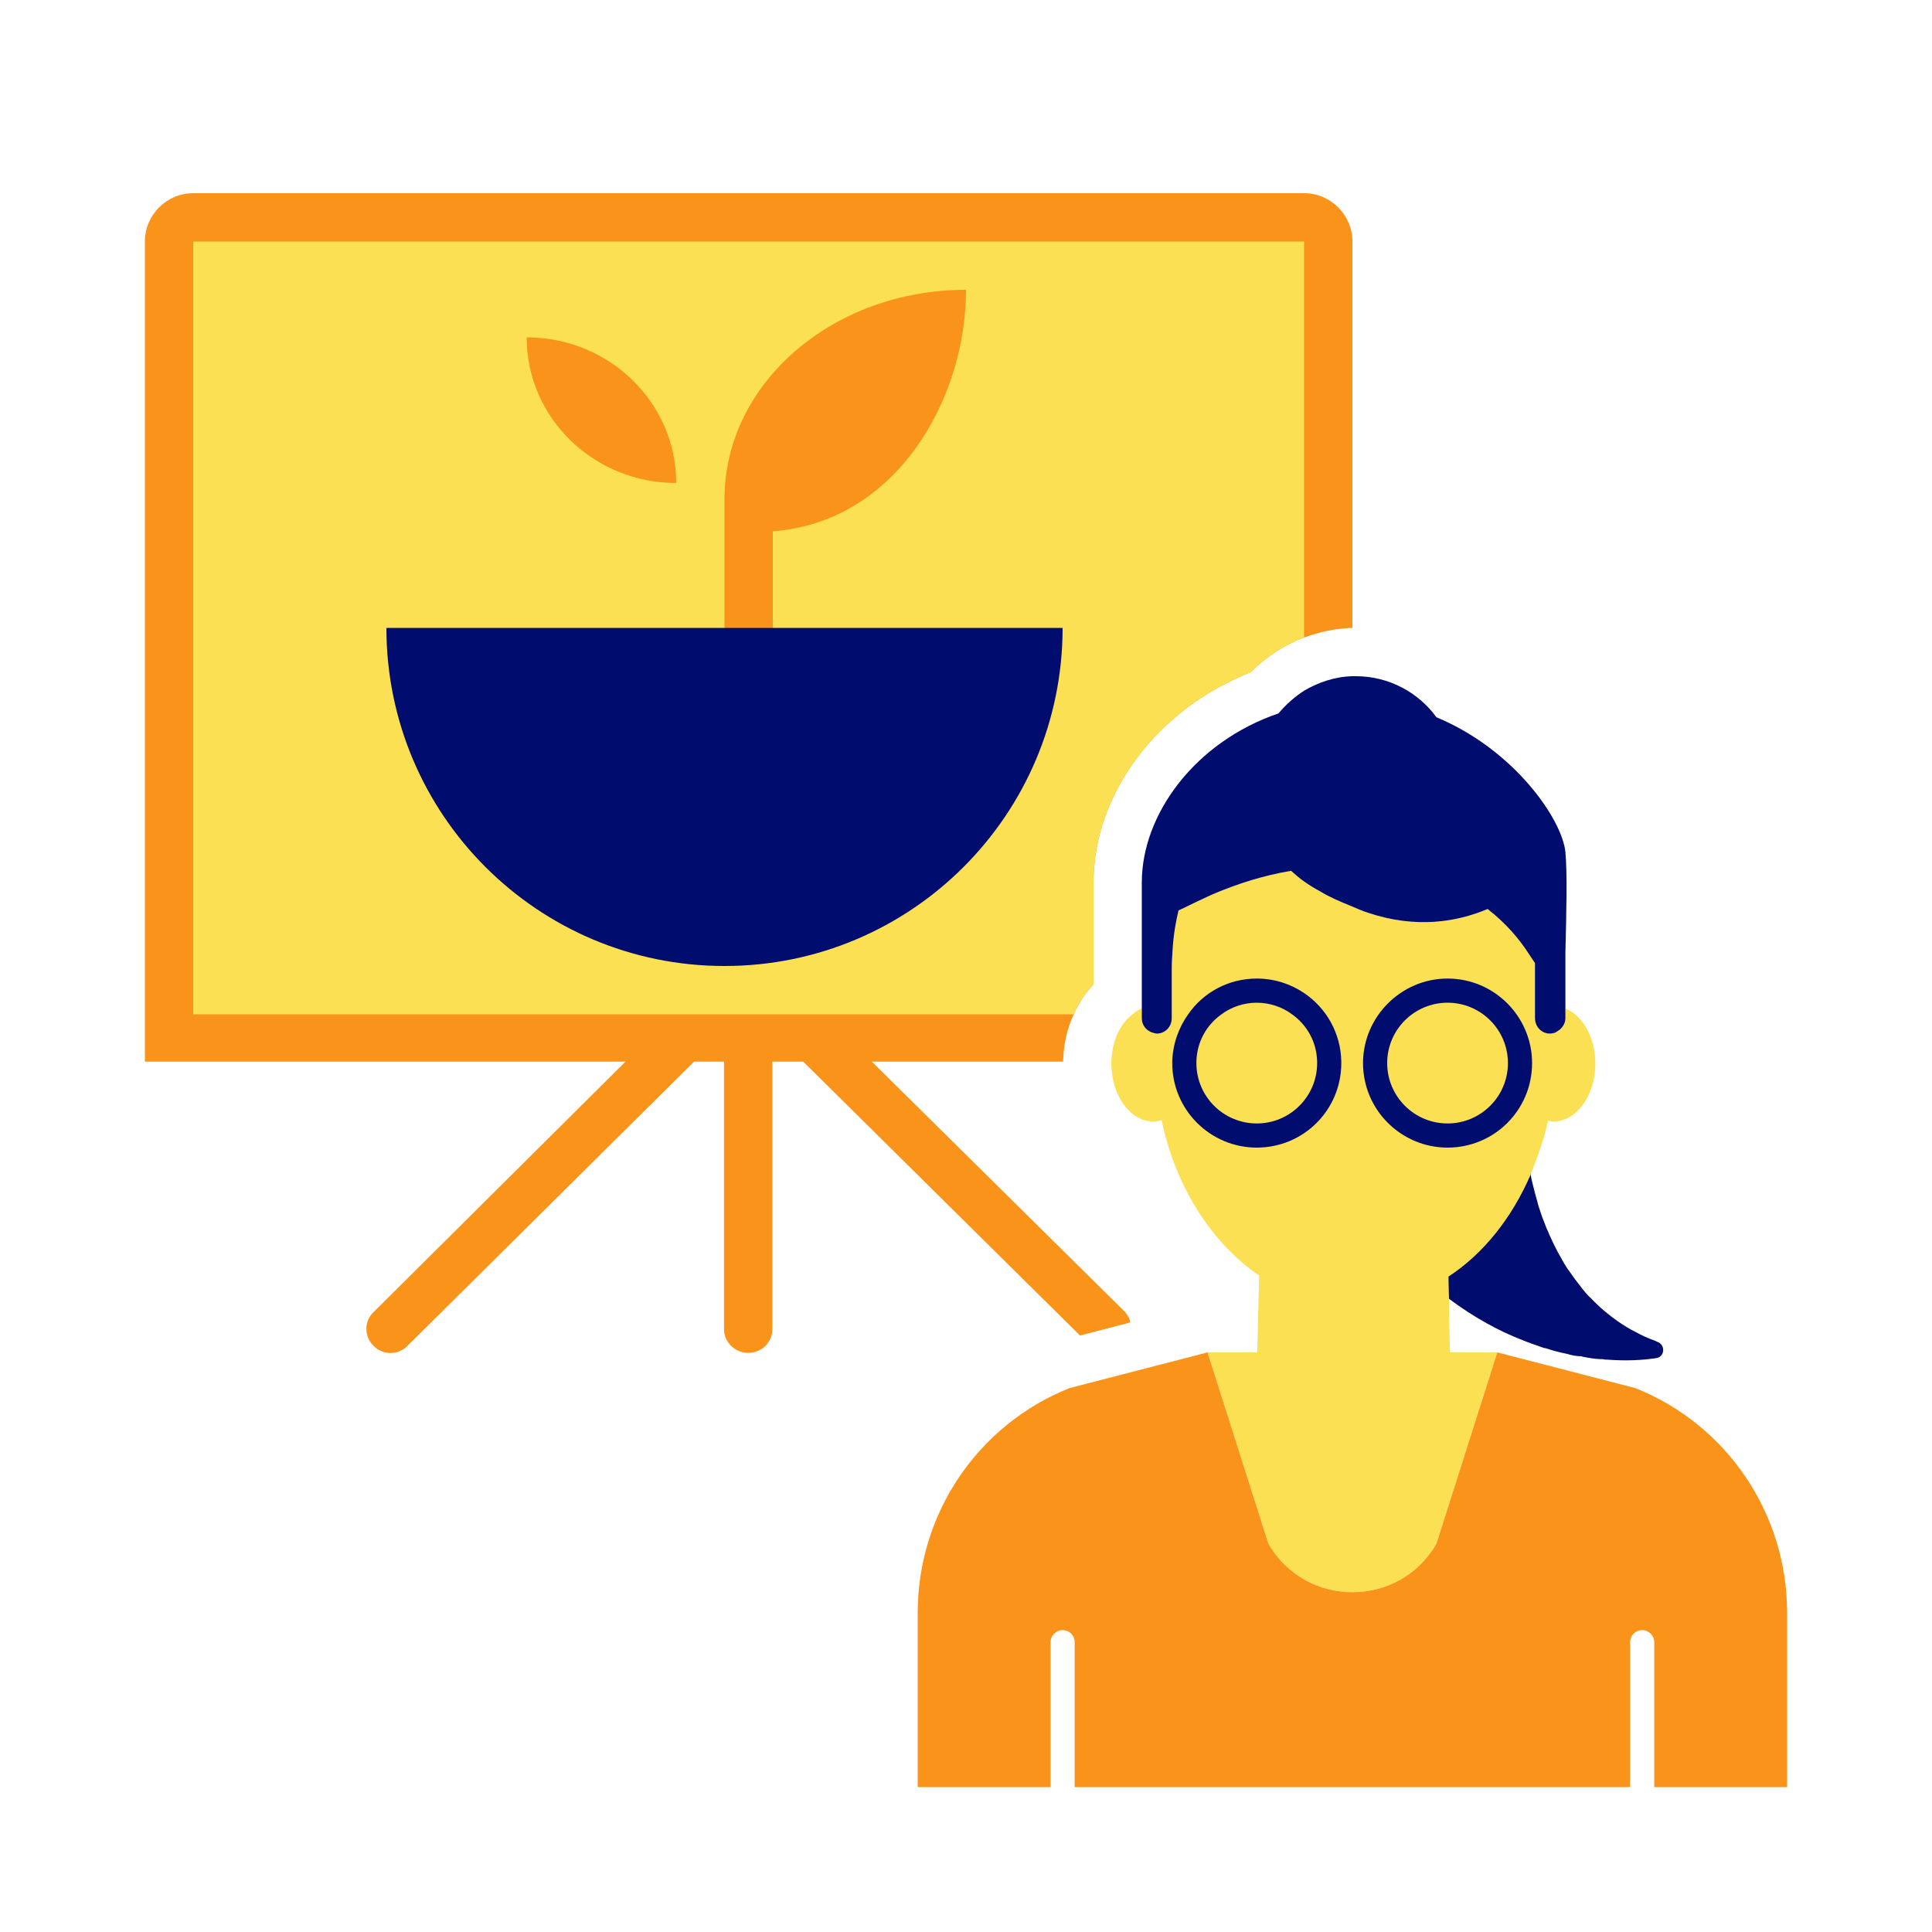 <?xml version="1.0" encoding="UTF-8"?><svg xmlns="http://www.w3.org/2000/svg" viewBox="0 0 40 40"><defs><style>.cls-1{fill:none;}.cls-1,.cls-2,.cls-3,.cls-4{stroke-width:0px;}.cls-2{fill:#fa9319;}.cls-3{fill:#fae052;}.cls-4{fill:#000d6e;}</style></defs><g id="Solid"><rect class="cls-1" width="40" height="40"/></g><g id="Display"><path class="cls-2" d="M28,5v8c-.34.01-.68.08-1,.2-.41.15-.79.4-1.11.72-1.93.76-3.25,2.51-3.25,4.35v2.11c-.17.18-.31.39-.41.62-.14.3-.21.63-.22.98h-3.96l5.24,5.18c.06.07.1.14.11.22l-1.04.27-5.73-5.67h-.64v5.54c0,.27-.22.49-.5.49-.27,0-.5-.22-.5-.49v-5.54h-.62l-5.94,5.89c-.19.19-.5.19-.69,0-.2-.19-.21-.51-.01-.7l5.22-5.19H3V5c0-.55.45-1,1-1h23c.55,0,1,.45,1,1Z"/><path class="cls-3" d="M27,5v8.2c-.41.15-.79.4-1.11.72-1.93.76-3.25,2.51-3.25,4.35v2.11c-.17.18-.31.39-.41.62H4V5h23Z"/><path class="cls-2" d="M14,10c-1.71,0-3.096-1.35-3.096-3.015v-0c1.71,0,3.096,1.35,3.096,3.015h0Z"/><path class="cls-2" d="M20,6c-2.762,0-5,1.939-5,4.331v3.669h1v-3c2.556-.191,4-2.732,4-5Z"/><path class="cls-4" d="M15,20c3.866,0,7-3.134,7-7h-14c0,3.866,3.134,7,7,7Z"/><path class="cls-4" d="M34.28,28.12c-.27.04-.61.06-1,.03-.03,0-.06,0-.09-.01-.1,0-.2-.01-.31-.03-.04-.01-.09-.01-.14-.03-.1,0-.2-.02-.3-.05-.15-.03-.3-.07-.45-.12h-.02c-.14-.05-.29-.1-.44-.16-.49-.19-1.01-.47-1.53-.86-.32-.24-.65-.53-.98-.86l2.59-2.25s.01.21.08.53v.01c.02.12.06.26.1.42.02.07.04.14.06.22.02.05.03.1.05.15.03.1.08.21.12.32.09.21.19.43.32.65.05.09.11.19.18.28.06.09.13.18.2.27.07.09.14.18.23.26.16.17.35.33.55.47.12.08.24.16.37.22.12.07.26.13.4.18.01.01.03.01.04.02.18.06.16.32-.03.34Z"/><path class="cls-3" d="M33.03,22.02c0,.66-.39,1.2-.87,1.2-.03,0-.07-.01-.11-.02-.05.23-.11.45-.19.66-.05.15-.11.3-.17.45v.01c-.39.9-.98,1.64-1.7,2.11,0,0,0,.17.01.46,0,.28.01.67.02,1.11h.98l-1.26,3.96c-.77,1.34-2.71,1.34-3.48,0l-1.26-3.96h1.03c.02-.89.04-1.59.04-1.59-.98-.67-1.73-1.83-2.02-3.22-.06.02-.11.03-.17.03-.48,0-.87-.54-.87-1.2v-.04c.01-.42.18-.79.44-.98.06-.06.12-.09.19-.12v.2c0,.16.11.28.26.31.01,0,.03.01.05.01.17,0,.31-.14.31-.32v-1.02c0-.15.01-.3.02-.43.02-.31.07-.57.12-.78.22-.1.5-.25.84-.39.4-.16.89-.33,1.49-.43.08.07.17.15.27.22s.21.14.34.21c.18.11.41.21.66.31.11.05.21.09.33.13.99.33,1.83.19,2.47-.08.37.29.65.61.86.94.04.06.08.12.12.18v1.14c0,.18.14.32.31.32.04,0,.07-.01.11-.02.03-.02.06-.04.09-.06.02-.01.03-.03.05-.05.04-.05.07-.11.07-.19v-.2c.36.15.62.6.62,1.14Z"/><path class="cls-4" d="M32.41,19.73v1.35c0,.08-.03.14-.07.19-.02.02-.03.04-.05.05-.03.02-.06.04-.09.06-.04.01-.07.02-.11.02-.17,0-.31-.14-.31-.32v-1.14c-.04-.06-.08-.12-.12-.18-.21-.33-.49-.65-.86-.94-.64.27-1.48.41-2.47.08-.12-.04-.22-.08-.33-.13-.25-.1-.48-.2-.66-.31-.13-.07-.24-.14-.34-.21s-.19-.15-.27-.22c-.6.1-1.09.27-1.49.43-.34.14-.62.29-.84.39-.05.21-.1.47-.12.78-.01.13-.02.28-.02.43v1.02c0,.18-.14.32-.31.32-.02,0-.04-.01-.05-.01-.15-.03-.26-.15-.26-.31v-2.81c0-1.41,1.1-2.91,2.83-3.5.15-.18.33-.34.53-.47.29-.17.63-.29,1-.3h.07c.69,0,1.3.34,1.67.85,1.61.67,2.6,2.11,2.67,2.79.04.42.02,1.28,0,2.09Z"/><path class="cls-2" d="M37,33.39v3.61h-2.75v-3c0-.09-.05-.17-.12-.21-.04-.03-.08-.04-.13-.04-.14,0-.25.11-.25.25v3h-11.5v-3c0-.14-.11-.25-.25-.25-.05,0-.09.01-.13.04-.07.04-.12.12-.12.21v3h-2.75v-3.61c0-2.05,1.24-3.89,3.14-4.65l2.86-.74,1.26,3.96c.77,1.34,2.71,1.34,3.48,0l1.26-3.96,2.86.74c1.9.76,3.14,2.6,3.14,4.65Z"/><path class="cls-4" d="M27,20.56c-.28-.19-.62-.3-.98-.3-.59,0-1.11.29-1.42.74-.2.28-.32.62-.33.98v.03c0,.97.79,1.75,1.75,1.75.97,0,1.75-.78,1.75-1.75v-.03c-.01-.59-.31-1.11-.77-1.42ZM27.27,22.01c0,.69-.56,1.25-1.25,1.25s-1.25-.56-1.25-1.25v-.03c.01-.41.21-.76.52-.98.2-.15.46-.24.73-.24.27,0,.53.09.73.24.31.22.51.57.52.98v.03Z"/><path class="cls-4" d="M29.97,20.26c-.96,0-1.75.79-1.75,1.75,0,.97.79,1.75,1.75,1.75.97,0,1.75-.78,1.75-1.75,0-.96-.78-1.75-1.75-1.75ZM29.97,23.26c-.69,0-1.25-.56-1.25-1.25s.56-1.25,1.25-1.25c.69,0,1.25.56,1.25,1.25s-.56,1.25-1.25,1.25Z"/></g></svg>